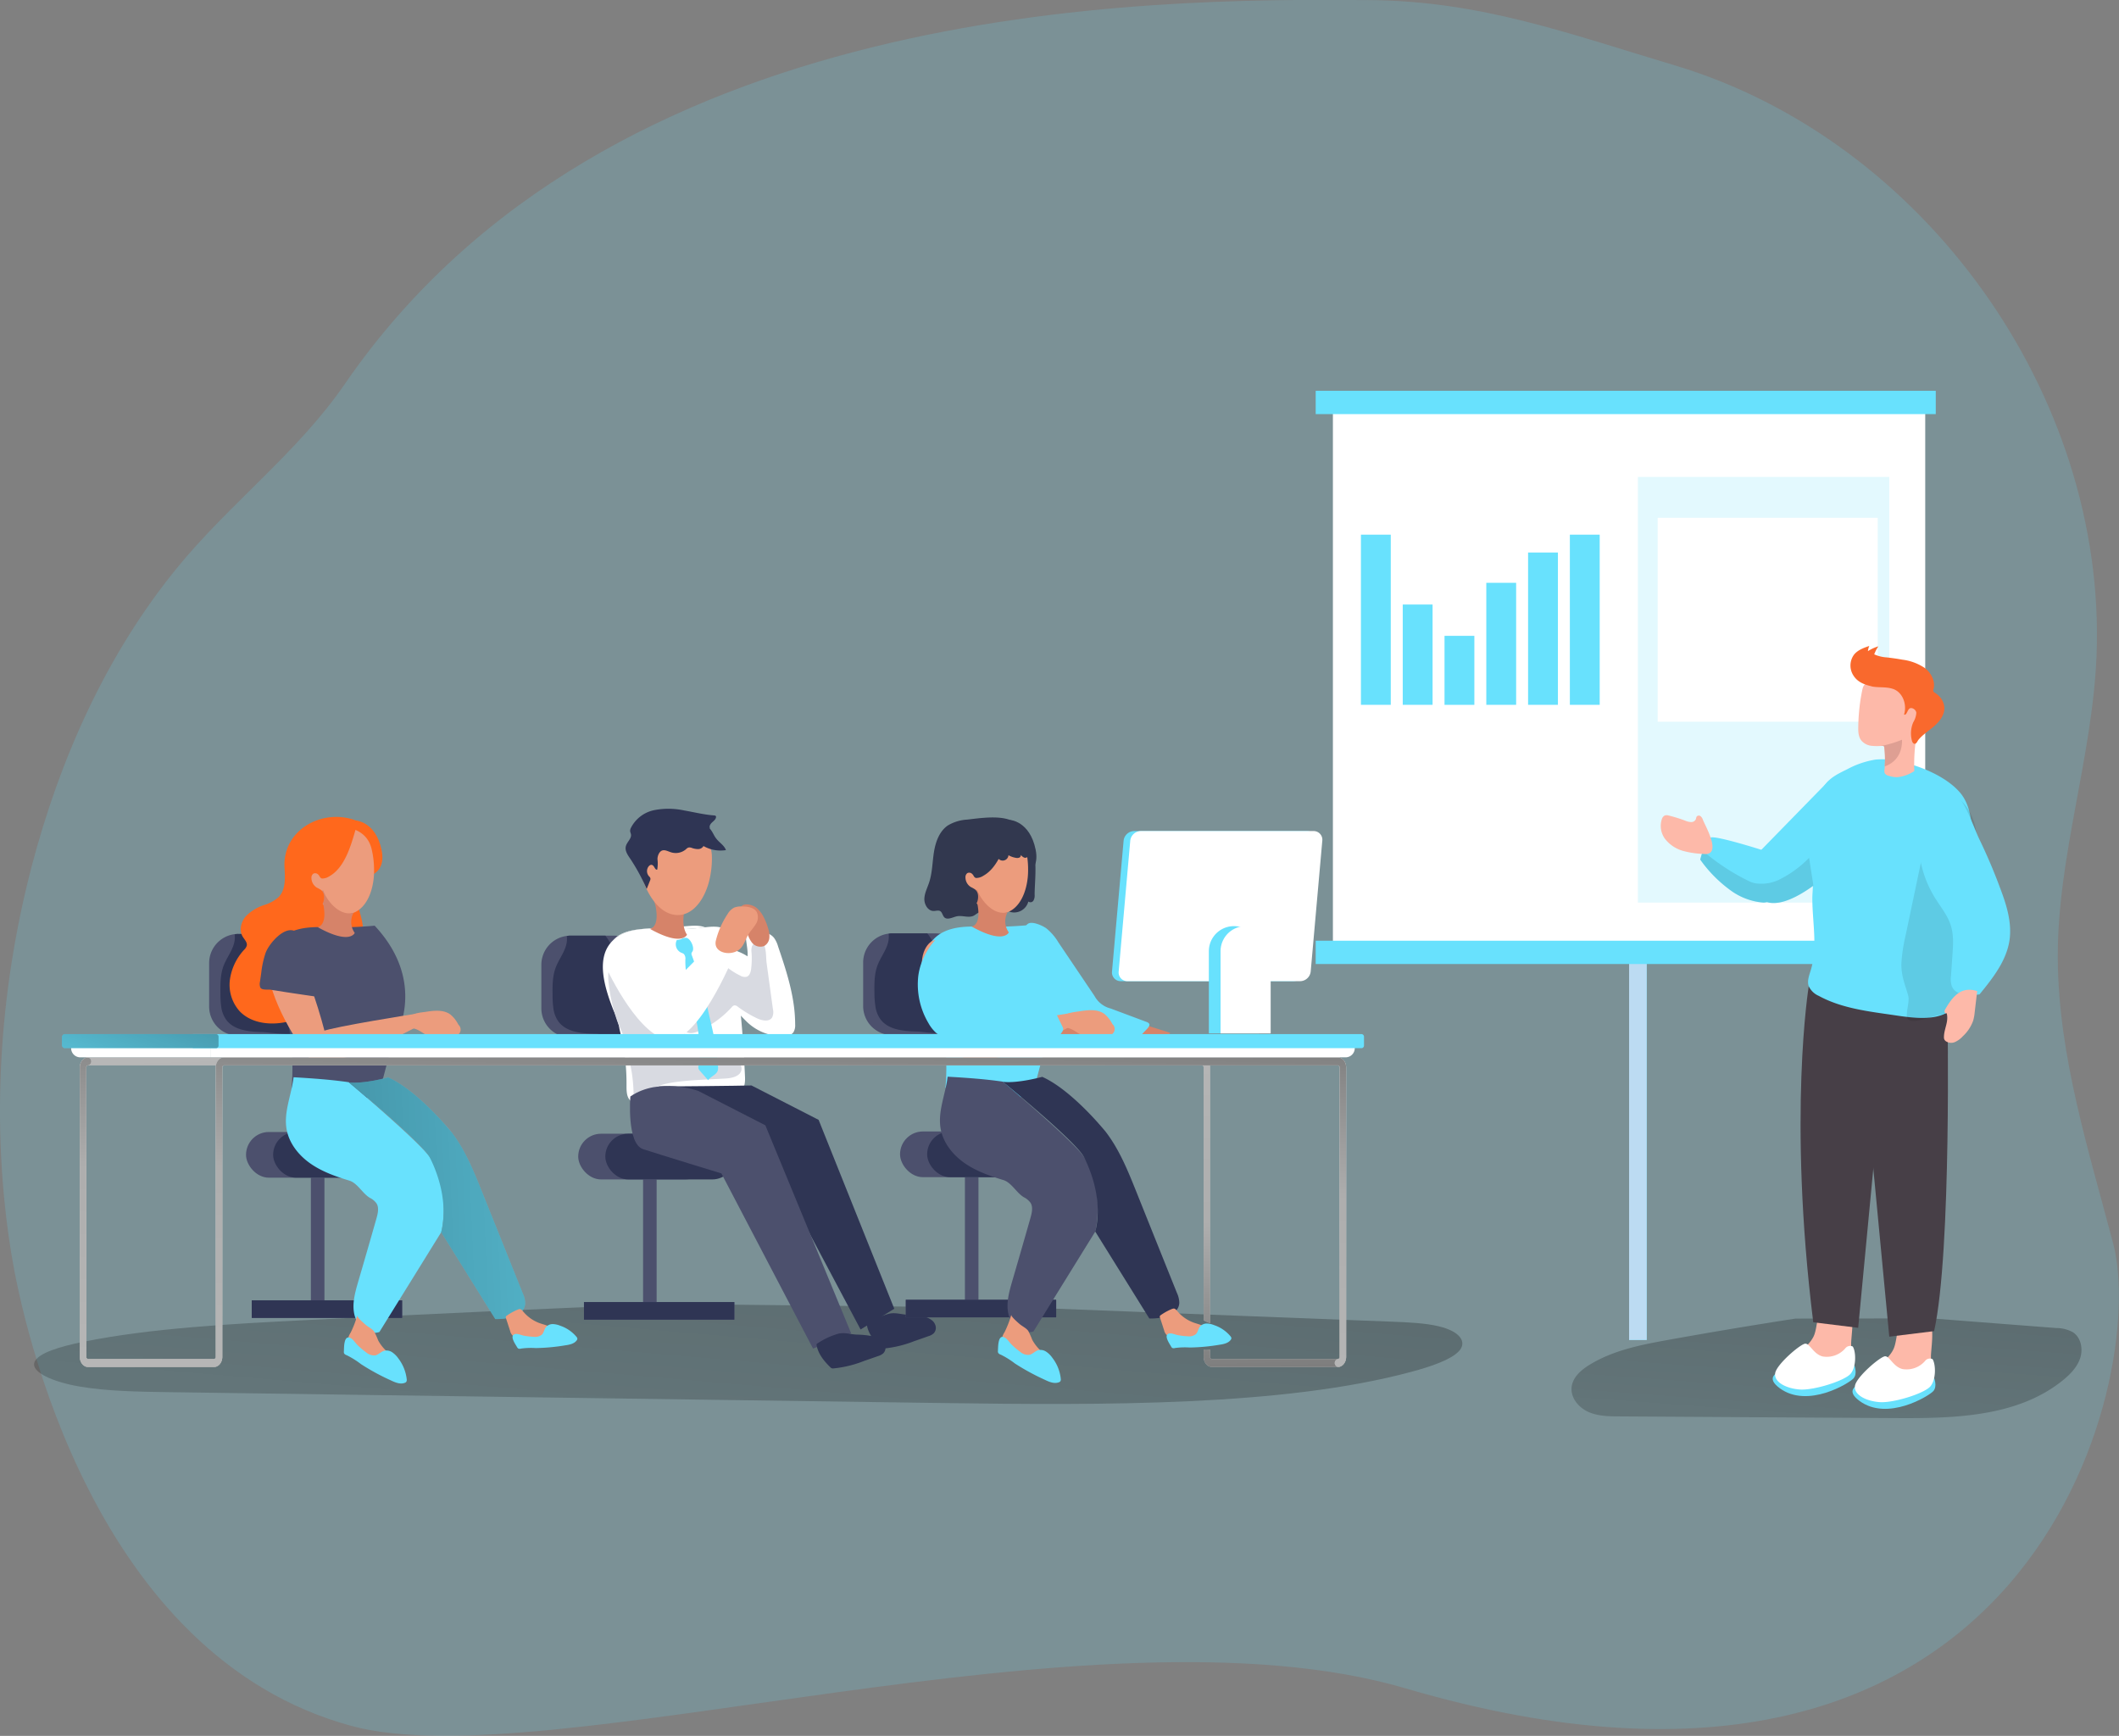 <svg id="Layer_1" data-name="Layer 1" xmlns="http://www.w3.org/2000/svg" xmlns:xlink="http://www.w3.org/1999/xlink" viewBox="0 0 691.8 566.69"><rect x="0" y="0" width="691.8" height="566.69" fill="#808080" stroke="none"/><defs><linearGradient id="linear-gradient" x1="273.14" y1="307.94" x2="243.87" y2="703.02" gradientTransform="translate(16.54 -24.03) rotate(0.69)" gradientUnits="userSpaceOnUse"><stop offset="0.01"/><stop offset="0.08" stop-opacity="0.69"/><stop offset="0.21" stop-opacity="0.32"/><stop offset="1" stop-opacity="0"/></linearGradient><linearGradient id="linear-gradient-2" x1="631.54" y1="350.48" x2="611.7" y2="618.32" gradientTransform="matrix(1, 0, 0, 1, 0, 0)" xlink:href="#linear-gradient"/><linearGradient id="linear-gradient-3" x1="98.38" y1="419.67" x2="315.27" y2="410.06" gradientTransform="matrix(1, 0, 0, 1, 0, 0)" xlink:href="#linear-gradient"/><linearGradient id="linear-gradient-4" x1="263.82" y1="580.96" x2="242" y2="-137.25" gradientTransform="matrix(1, 0, 0, 1, 0, 0)" xlink:href="#linear-gradient"/><linearGradient id="linear-gradient-5" x1="263.18" y1="251.17" x2="244.34" y2="1010.05" gradientTransform="matrix(1, 0, 0, 1, 0, 0)" xlink:href="#linear-gradient"/><linearGradient id="linear-gradient-6" x1="82.66" y1="338.33" x2="56.7" y2="403.81" gradientTransform="matrix(1, 0, 0, 1, 0, 0)" xlink:href="#linear-gradient"/></defs><title>4. </title><path d="M29.92,434.72c3.77,23.2,26.8,131.1,110.92,154,63.67,17.37,242.38-42.19,344.27-12.23,204.95,60.24,242.49-101.51,231-145.2-8-30.45-17.83-61-18.09-92.8-.27-33.27,11.38-66,12.66-99.48,3.22-84.79-56.35-168-137.63-192.34-34.8-10.41-63.24-21-99.55-21.33-73.69-.63-248.57,0-334.71,125.3-15.39,22.4-37.75,39.15-54.92,60.21-23,28.22-38.17,62.25-47.38,97.47C25.79,349.41,23.13,392.93,29.92,434.72Z" transform="translate(-26.2 -25.31)" fill="#68e1fd" opacity="0.18" style="isolation:isolate"/><rect x="531.86" y="290.26" width="5.74" height="147.17" fill="#68e1fd"/><rect x="531.86" y="290.26" width="5.74" height="147.17" fill="#bcdbf2"/><path d="M366.31,452.36l114.2,4.41c5.37.21,11,.45,15.47,1.53,7.19,1.74,9.17,5.29,6.52,8.1s-9,5-15.7,6.79c-41.58,11.16-99.88,10.9-153.39,10.14L81,479.78c-9.74-.14-19.81-.3-28.65-1.8s-16.13-4.71-14.89-8c1.12-3,8.54-5.14,16-6.65,21.9-4.43,47.89-5.84,73.25-7.1q57.67-2.88,115.58-5.26" transform="translate(-26.2 -25.31)" fill="url(#linear-gradient)"/><path d="M656.67,455.7l40.79,3.15a11.4,11.4,0,0,1,5.54,1.4c2.57,1.72,3.29,5.37,2.36,8.32s-3.18,5.29-5.58,7.25c-14.8,12.09-35.62,12.55-54.73,12.43l-90.16-.55c-3.48,0-7.08-.06-10.24-1.51s-5.78-4.69-5.35-8.14c.39-3.11,3-5.43,5.69-7.1,7.8-4.86,17.08-6.65,26.13-8.28q20.58-3.71,41.25-6.9" transform="translate(-26.2 -25.31)" fill="url(#linear-gradient-2)"/><rect x="435.16" y="131.83" width="193.38" height="177.9" fill="#fff"/><rect x="534.72" y="155.69" width="82.08" height="138.97" fill="#68e1fd" opacity="0.18" style="isolation:isolate"/><rect x="541.19" y="169.03" width="71.84" height="66.58" fill="#fff"/><rect x="429.54" y="127.58" width="202.44" height="7.61" fill="#68e1fd"/><rect x="429.54" y="307.1" width="202.44" height="7.61" fill="#68e1fd"/><rect x="236.15" y="410.34" width="4.42" height="40.88" transform="translate(450.52 836.24) rotate(-180)" fill="#4c506d"/><rect x="216.84" y="450.37" width="49.09" height="5.73" transform="translate(456.58 881.17) rotate(-180)" fill="#4c506d"/><rect x="216.84" y="450.37" width="49.09" height="5.73" transform="translate(456.58 881.17) rotate(-180)" fill="#2f3554"/><rect x="214.97" y="395.41" width="42.36" height="14.92" rx="7.46" transform="translate(446.1 780.44) rotate(180)" fill="#4c506d"/><rect x="223.81" y="395.41" width="42.36" height="14.92" rx="7.46" transform="translate(463.79 780.44) rotate(-180)" fill="#2f3554"/><path d="M202.94,340.27v14.21a9.5,9.5,0,0,0,9.5,9.5h14.2a9.51,9.51,0,0,0,9.51-9.5V340.27a9.51,9.51,0,0,0-9.51-9.51h-14.2a8.83,8.83,0,0,0-1.27.09A9.5,9.5,0,0,0,202.94,340.27Z" transform="translate(-26.2 -25.31)" fill="#4c506d"/><path d="M206.88,354.56a9.45,9.45,0,0,0,1.6,4.18c2.57,3.52,7.57,3.95,11.92,4.06,3.24.08,14.54,2.51,13.73-2.92-.43-2.85-2.14-5.88-3-8.63s-2.68-6.3-2.68-9.08a51.47,51.47,0,0,0-2.42-7.74,16.85,16.85,0,0,0-2.2-3.67H212.43a3.61,3.61,0,0,0-1.18.14c.46,3.82-2.07,6.52-3.46,9.86-1.25,3-1.23,6.29-1.19,9.5A31,31,0,0,0,206.88,354.56Z" transform="translate(-26.2 -25.31)" fill="#2f3554"/><path d="M226.49,355.14a27.1,27.1,0,0,1,1.77,5.08c.38,2.14,1,4.23,1.41,6.38a72.72,72.72,0,0,1,1.07,13.09c0,1.73,0,3.69,1.24,4.89a6.14,6.14,0,0,0,3.17,1.3c2.25.45,4.28,1.34,6.52,1.72a44.4,44.4,0,0,0,7.38.44c7.28,0,20.83-.81,20.38-11-.49-11.54-1.39-22.76-3-34.26-.55-3.85-.66-8.29-1.83-12-1-3.11-4.61-3.14-7.62-2.82l-.57.06c-.58.06-1.16.13-1.73.21a82.48,82.48,0,0,1-12.07.35c-4.54-.14-11.79-.59-16.25,3.68a9.78,9.78,0,0,0-.87.94C221,338.62,223.42,347.4,226.49,355.14Z" transform="translate(-26.2 -25.31)" fill="#fff"/><path d="M285.2,352.42a47.3,47.3,0,0,1,.6,7.34,4.46,4.46,0,0,1-.53,2.48c-.76,1.16-2.35,1.39-3.74,1.36a16.81,16.81,0,0,1-11.68-4.89,72.52,72.52,0,0,1-7.92-9.32,7.65,7.65,0,0,1-1.79-5.65c0-2.79.11-5.59.36-8.37.06-.65,4.55-.14,5,0a18.32,18.32,0,0,1,4.75,2.13c.17-1.83-.35-3.92-.5-5.78a2.81,2.81,0,0,1,.19-1.63c.51-.91,1.78-1,2.83-.9,2.25.16,4.74.54,6.14,2.3a8.69,8.69,0,0,1,1.3,2.75C282.23,340.17,284.24,346.23,285.2,352.42Z" transform="translate(-26.2 -25.31)" fill="#fff"/><path d="M278.54,354.76a4,4,0,0,1-.27,2.72c-1,1.52-3.3,1-4.93.26a38.34,38.34,0,0,1-6.21-3.74,1.68,1.68,0,0,0-1.23-.48,1.62,1.62,0,0,0-.82.6,32.24,32.24,0,0,1-10.9,7.84c-1.41.62-3.27,1-4.29-.11s-.21-3.19.69-4.58l10.72-16.56a1.21,1.21,0,0,1,.57-.55c.41-.14.82.17,1.15.45a22.28,22.28,0,0,0,4.87,3.2,2.84,2.84,0,0,0,2.07.37c1-.34,1.34-1.56,1.47-2.6a27.59,27.59,0,0,0,.14-5.22,4.86,4.86,0,0,1,.14-2.15,2.4,2.4,0,0,1,3.43-1c1.32,1,1.11,4.78,1.33,6.39Z" transform="translate(-26.2 -25.31)" fill="#d8dae1"/><path d="M241.48,354.18a15.52,15.52,0,0,0,3.85,4.61c1.75,1.36,5.8,6.71,8.31,5.08a10.16,10.16,0,0,1-3.81,2.1c3.88,2.73,8.77,3.46,13.43,4.33a9.11,9.11,0,0,1,3.44,1.16,3.24,3.24,0,0,1,1.58,3.07c-.34,2.1-3,2.73-5.14,2.86-5.23.32-10.49.43-15.69,1.07-4.43.54-9.2,1.7-11.93,5.23a2,2,0,0,1-.79.72,1.22,1.22,0,0,1-1.4-.68,3.78,3.78,0,0,1-.29-1.67,48,48,0,0,0-2-12.82c-.5-1.68-.56-3.39-1.05-5-.6-2-1.69-3.87-2.37-5.84a57.17,57.17,0,0,1-2.73-12.27c-.32-2.93-.11-6.47,2.41-8a5.53,5.53,0,0,1,6,.62,12.61,12.61,0,0,1,3.68,5.11C238.49,347.23,239.63,351,241.48,354.18Z" transform="translate(-26.2 -25.31)" fill="#d8dae1"/><path d="M252.28,335.91a1.82,1.82,0,0,0-.33.63,1.46,1.46,0,0,0,.15.73,136.15,136.15,0,0,1,5.52,19.05c1.34,5.67,2.69,11.38,3,17.21a3.55,3.55,0,0,1-.09,1.26c-.44,1.44-2.32,1.89-3.14,3.15l-2.73-3.11a2.19,2.19,0,0,1-.42-.62,2.25,2.25,0,0,1,0-1c.93-6.23-.09-12.58-1.55-18.7-1.25-5.26-2.84-10.53-2.74-15.94a2.31,2.31,0,0,0-.49-1.83,3.76,3.76,0,0,0-.9-.44,3,3,0,0,1-1.38-4.13,3.62,3.62,0,0,0,1.66-.42,2.43,2.43,0,0,1,1.68-.22C251.75,332,253,334.72,252.28,335.91Z" transform="translate(-26.2 -25.31)" fill="#68e1fd"/><path d="M226.34,332.29c4.46-4.27,11.71-3.82,16.25-3.68a82.48,82.48,0,0,0,12.07-.35c.57-.08,1.15-.15,1.73-.21-2.39-1-5.79-.32-8.35-.24q-5.81.19-11.61.71C232.76,328.85,228.72,329.48,226.34,332.29Z" transform="translate(-26.2 -25.31)" fill="#fff"/><path d="M240.08,316.32a8.17,8.17,0,0,0,9.93,4.91s-1.88,5.74.48,9.21c0,0-1.57,4-12.12-1.91,0,0,2.85-.24,2.07-6.09a12.66,12.66,0,0,0-2.07-5.63A1,1,0,0,0,240.08,316.32Z" transform="translate(-26.2 -25.31)" fill="#d68369"/><path d="M245.26,323.7c5.57,1.64,10.11-2.95,12.17-9.73.22-.74.41-1.51.57-2.3a29.51,29.51,0,0,0,.61-6.86c-.3-11.12-16.29-10-16.29-10C229.38,297.71,235.57,320.86,245.26,323.7Z" transform="translate(-26.2 -25.31)" fill="#ec9c7d"/><path d="M279.88,392.89l-.33-.34c1.31,1.47,2.19,2.53,2.46,2.86C281.35,394.54,280.63,393.7,279.88,392.89Z" transform="translate(-26.2 -25.31)" fill="#dc9bd5"/><path d="M253.46,293a8.51,8.51,0,0,1,5,3.48c.61.91,1,1.94,1.74,2.79,1,1.21,2.48,2.08,3,3.56a11.21,11.21,0,0,1-7.33-1.33,2.05,2.05,0,0,1-1.75,1,6.13,6.13,0,0,1-2.07-.39,1.9,1.9,0,0,0-1.15-.1,2.28,2.28,0,0,0-.76.55,5.12,5.12,0,0,1-4.82,1c-1-.3-2-.91-2.93-.6s-1.54,1.67-1.54,2.82a11.56,11.56,0,0,1-.09,3.43c-.7.12-.84-1-1.46-1.42s-1.21.11-1.53.64a2.52,2.52,0,0,0,.29,2.92,1.66,1.66,0,0,1,.48.67,1.24,1.24,0,0,1-.13.77l-1.08,2.73A64.79,64.79,0,0,0,232,305.7c-.86-1.25-1.86-2.68-1.47-4.15s2-2.55,1.64-4a8.28,8.28,0,0,1-.24-.81,2.12,2.12,0,0,1,.25-1.18,11,11,0,0,1,7.57-5.77,24.23,24.23,0,0,1,9.78.09c3.24.56,6.44,1.37,9.72,1.62.27,0,.58.07.7.31a.63.63,0,0,1,0,.36c-.13.7-.79,1.17-1.32,1.66s-1,1.28-.61,1.89" transform="translate(-26.2 -25.31)" fill="#2f3554"/><path d="M241.39,380s6.77,16.92,12.21,18.7,25.56,7.91,25.56,7.91l28,52.71,11-6.77-24.7-61.66-21.92-11.23S265.93,379.82,241.39,380Z" transform="translate(-26.2 -25.31)" fill="#2f3554"/><path d="M232,383.25s-1.27,15.43,4.17,17.21,25.55,7.92,25.55,7.92l29.92,57.18,12.43-5-28-67.89-21.91-11.23S241.43,376.8,232,383.25Z" transform="translate(-26.2 -25.31)" fill="#4c506d"/><path d="M322.66,454.51a29.14,29.14,0,0,1,4.28.43,7.09,7.09,0,0,1,3.63,1.47,3.45,3.45,0,0,1,1.13,2,2.6,2.6,0,0,1-.67,2.17,4.41,4.41,0,0,1-1.76.94c-1.51.54-3,1.06-4.54,1.59a37,37,0,0,1-10,2.43,1.36,1.36,0,0,1-.6-.06,1.68,1.68,0,0,1-.4-.3c-2.06-2-4-4.38-4.5-7.22a.57.57,0,0,1,0-.29.55.55,0,0,1,.24-.26,24.1,24.1,0,0,1,6.75-3.17C318.42,453.62,320.43,454.46,322.66,454.51Z" transform="translate(-26.2 -25.31)" fill="#2f3554"/><path d="M306.24,461a29.28,29.28,0,0,1,4.28.43,7.16,7.16,0,0,1,3.63,1.47,3.39,3.39,0,0,1,1.12,2,2.58,2.58,0,0,1-.67,2.17,4.35,4.35,0,0,1-1.76.94c-1.51.54-3,1.06-4.54,1.58a36.46,36.46,0,0,1-10,2.44,1.39,1.39,0,0,1-.61-.06,1.62,1.62,0,0,1-.39-.3c-2.06-2-4-4.38-4.5-7.22a.61.61,0,0,1,0-.3.64.64,0,0,1,.24-.25,24.23,24.23,0,0,1,6.75-3.17C302,460.14,304,461,306.24,461Z" transform="translate(-26.2 -25.31)" fill="#2f3554"/><path d="M223.7,340.3s9.55,21.4,19.67,24.29,22.31-27.1,22.31-27.1l-8.12-3.06-13.63,13.7s-8.45-17.94-11.88-17.12S222.41,336.62,223.7,340.3Z" transform="translate(-26.2 -25.31)" fill="#fff"/><path d="M267.75,322.5a4.31,4.31,0,0,0,1,2.26A14,14,0,0,1,270,329a8.94,8.94,0,0,0,1.72,4.06,3.49,3.49,0,0,0,4,1.06,3.38,3.38,0,0,0,1.64-2.53,7.4,7.4,0,0,0-.35-3.09,19.68,19.68,0,0,0-1.48-3.77,9.38,9.38,0,0,0-2.29-3C271.85,320.54,267.94,319.52,267.75,322.5Z" transform="translate(-26.2 -25.31)" fill="#d68369"/><path d="M263.69,323.79a5.61,5.61,0,0,1,2.15-2.17,6,6,0,0,1,2.71-.38c1.8,0,3.9.33,4.76,1.9a4.06,4.06,0,0,1-.39,3.89c-.69,1.17-1.67,2.15-2.38,3.32-1,1.66-1.48,3.74-3,4.95a5.34,5.34,0,0,1-2.19,1c-2.64.61-6.09-.65-5.47-3.8A27.45,27.45,0,0,1,263.69,323.79Z" transform="translate(-26.2 -25.31)" fill="#ec9c7d"/><rect x="127.7" y="409.77" width="4.42" height="40.88" transform="translate(233.62 835.11) rotate(-180)" fill="#4c506d"/><rect x="108.39" y="449.81" width="49.09" height="5.73" transform="translate(239.67 880.04) rotate(-180)" fill="#4c506d"/><rect x="108.39" y="449.81" width="49.09" height="5.73" transform="translate(239.67 880.04) rotate(-180)" fill="#2f3554"/><rect x="106.52" y="394.85" width="42.36" height="14.92" rx="7.46" transform="translate(229.2 779.31) rotate(-180)" fill="#4c506d"/><rect x="115.36" y="394.85" width="42.36" height="14.92" rx="7.46" transform="translate(246.89 779.31) rotate(180)" fill="#2f3554"/><path d="M94.48,339.7v14.21a9.51,9.51,0,0,0,9.5,9.51h14.21a9.51,9.51,0,0,0,9.51-9.51V339.7a9.5,9.5,0,0,0-9.51-9.5H104a9,9,0,0,0-1.27.08A9.52,9.52,0,0,0,94.48,339.7Z" transform="translate(-26.2 -25.31)" fill="#4c506d"/><path d="M98.43,354a9.45,9.45,0,0,0,1.6,4.18c2.57,3.52,7.56,3.95,11.92,4.06,3.24.09,14.53,2.51,13.72-2.92-.42-2.85-2.13-5.87-3-8.62s-2.68-6.3-2.68-9.08a52,52,0,0,0-2.42-7.75,16.79,16.79,0,0,0-2.2-3.66H104a3.57,3.57,0,0,0-1.18.13c.46,3.83-2.07,6.52-3.47,9.86-1.24,3-1.22,6.29-1.18,9.51A29.44,29.44,0,0,0,98.43,354Z" transform="translate(-26.2 -25.31)" fill="#2f3554"/><path d="M122.93,314.73c2.17,3,8.76,5.83,8.76,5.83.76-2.93-.85-4-.85-4-1.7.15-3.91-4-3.19-5.27.9-1.61,2.14-1,3-.34a7.88,7.88,0,0,0,3-5.54c.11-1.27-2.08-4.86,2.12-6.41s10.12,0,10.12,0,1.53-3.92-3.36-5.79c-11-4.23-24.18,3-23.44,15.36.19,3.35.42,7.16-1.91,9.58a12.6,12.6,0,0,1-4.76,2.62,14.56,14.56,0,0,0-6,3.7c-1.55,1.8-2.21,4.55-1,6.58.59,1,1.6,1.91,1.34,3a3.14,3.14,0,0,1-.84,1.3,18,18,0,0,0-4.67,9.85,12.92,12.92,0,0,0,3.2,10.24c3.4,3.56,8.83,4.49,13.7,3.76A17.6,17.6,0,0,0,128.64,354c4.06-4.5,4.58-11,5.72-17a3.58,3.58,0,0,1,.84-2c1.19-1.11,3.09-.21,4.72-.25,2.8-.06,4.68-3.13,4.75-5.93s-1.07-5.47-1.63-8.21-.4-6,1.72-7.81c.8-.69,1.8-1.1,2.65-1.72,3.79-2.73,3.56-9,.33-12.35s-8.42-4.19-13-3.39c-3.69.64-12,2.69-13.74,6.1S120.75,311.75,122.93,314.73Z" transform="translate(-26.2 -25.31)" fill="#ff681c"/><path d="M111.65,336.24a11.82,11.82,0,0,1,2.51-8.4c2.21-2.57,5.58-3.72,8.72-5,1.33-.53,2.77-1.21,3.34-2.53a11.78,11.78,0,0,0,.44-2.8c.15-.94.7-2,1.64-2.09a2.22,2.22,0,0,1,1.61.57c2,1.53,2.63,4.35,2.18,6.83a18.4,18.4,0,0,1-3.23,6.75,27.7,27.7,0,0,0-3.71,6.54c-.61,1.81-.78,3.74-1.22,5.6-1,4.09-4.41,6.52-8.44,4.2C112.69,344.32,111.82,339.1,111.65,336.24Z" transform="translate(-26.2 -25.31)" fill="#ff681c"/><path d="M148.52,327.5a136.16,136.16,0,0,1-14.38.54c-4.85-.14-12.79-.65-17.12,4.62-5.38,6.54-.75,18,3,26.66,1.4,3.22,2.08,13.64,1.36,21.26,0,0,15.08,5.27,28.34,2.53L154.27,366S166.92,347.25,148.52,327.5Z" transform="translate(-26.2 -25.31)" fill="#4c506d"/><path d="M142.49,293.2s6.4.37,8.3,9.64-7.34,9.11-7.34,9.11l-5.61-16.08Z" transform="translate(-26.2 -25.31)" fill="#ff681c"/><path d="M138.23,323.75c5.79.48,9.31-4.92,10-12a22.83,22.83,0,0,0,.09-2.36,29.08,29.08,0,0,0-.78-6.84c-2.54-10.84-18-6.5-18-6.5C117.44,301.49,128.17,322.92,138.23,323.75Z" transform="translate(-26.2 -25.31)" fill="#ec9c7d"/><path d="M131.63,315.75c1,3.2,5.21,8.85,10,7.53a6.19,6.19,0,0,0,.38,6.59s-1.56,4-12.11-1.9c0,0,2.85-.24,2.07-6.1a12.59,12.59,0,0,0-2.07-5.62A1,1,0,0,0,131.63,315.75Z" transform="translate(-26.2 -25.31)" fill="#d68369"/><path d="M142.37,295.82c-1.51,5.24-3.52,12.68-8.64,15.55a4.3,4.3,0,0,1-2.36.74c-.78-.16-.71-.78-1.31-1.33a1.36,1.36,0,0,0-1.55-.27,1.6,1.6,0,0,0-.63,1.39,3.74,3.74,0,0,0,1.79,3.2,9.35,9.35,0,0,1,1.45.82,2.94,2.94,0,0,1,.86,1.89,5.06,5.06,0,0,1-2.51,4.83.6.6,0,0,1-.34.11.67.67,0,0,1-.38-.22l-2.29-2.09a19.16,19.16,0,0,1-2.92-3.12,9.41,9.41,0,0,1-1.63-5.26c0-.85.33-1.7.32-2.52a12,12,0,0,0-.85-3.13,11,11,0,0,1-.77-4.05c.18-2.72,2.44-4.87,4.88-6.08,3.86-1.91,8.31-2.12,12.61-2.17a6.41,6.41,0,0,1,2.54.34C141.38,294.76,141.68,295.57,142.37,295.82Z" transform="translate(-26.2 -25.31)" fill="#ff681c"/><path d="M132.12,361.76l-4.42,9.72s-9.54-11.86-13.13-24.66c-3.16-11.31,2.45-14.16,2.45-14.16,4.28-1.57,7.2,4.54,11.42,16.9C130.76,356.36,132.12,361.76,132.12,361.76Z" transform="translate(-26.2 -25.31)" fill="#ec9c7d"/><path d="M127.7,371.48s-.17-7.9,3.68-9.47,30.83-5.8,30.83-5.8l2.53,2.92S138.25,374.4,127.7,371.48Z" transform="translate(-26.2 -25.31)" fill="#ec9c7d"/><path d="M171.42,392.33c-.1-.12-.21-.23-.32-.34,1.31,1.47,2.19,2.53,2.46,2.86C172.89,394,172.18,393.14,171.42,392.33Z" transform="translate(-26.2 -25.31)" fill="#dc9bd5"/><path d="M119.75,393.88c.79,4.61,3.93,8.56,7.75,11.24s8.29,4.26,12.76,5.61c2.65.81,4.29,4.2,6.68,5.61a5.9,5.9,0,0,1,2.19,1.83c.87,1.41.43,3.22,0,4.81q-3,10.54-6.09,21.09c-1,3.49-2,7.19-1.06,10.7s4.65,6.53,8.09,5.37q10.11-16.31,20.2-32.61s3.32-13.12-3.65-24.28c-3-4.81-26.57-24.65-26.57-24.65-6-.87-12.15-1.28-18-1.62C121.39,382.67,118.79,388.25,119.75,393.88Z" transform="translate(-26.2 -25.31)" fill="#68e1fd"/><path d="M140,378.6s24,19.57,26.57,24.65c7,14.17,3.65,24.28,3.65,24.28l17.67,28.39c4.09.09,9.57-1,9.77-5.1a7.94,7.94,0,0,0-.8-3.32q-6.65-16.58-13.3-33.14c-2.63-6.57-5.35-13.28-9.56-18.92l-.38-.49,0,0-.05-.06c-.27-.33-1.15-1.39-2.46-2.86a.08.08,0,0,0,0,0c-3.82-4.28-11.28-11.92-18.18-15,0,0-8,2.22-12.83,1.62Z" transform="translate(-26.2 -25.31)" fill="#68e1fd"/><path d="M140,378.6s24,19.57,26.57,24.65c7,14.17,3.65,24.28,3.65,24.28l17.67,28.39c4.09.09,9.57-1,9.77-5.1a7.94,7.94,0,0,0-.8-3.32q-6.65-16.58-13.3-33.14c-2.63-6.57-5.35-13.28-9.56-18.92l-.38-.49,0,0-.05-.06c-.27-.33-1.15-1.39-2.46-2.86a.08.08,0,0,0,0,0c-3.82-4.28-11.28-11.92-18.18-15,0,0-8,2.22-12.83,1.62Z" transform="translate(-26.2 -25.31)" fill="url(#linear-gradient-3)"/><path d="M152.34,466.34c1.58,1.46,3.68,2.91,3.6,5.06a1,1,0,0,1-.17.6,1.15,1.15,0,0,1-.82.33c-4.85.54-9.35-2.41-13.12-5.51a5.36,5.36,0,0,1-2.17-2.89,6,6,0,0,1,1-3.54,32.71,32.71,0,0,0,2.18-5.64c-.16.58,2.28,2.63,2.69,3,.86.76,2.15,1.31,2.83,2.24a28.16,28.16,0,0,1,1.33,2.95A13.69,13.69,0,0,0,152.34,466.34Z" transform="translate(-26.2 -25.31)" fill="#ec9c7d"/><path d="M202.41,457.27c1.7.6,3.68.93,4.76,2.38a1.66,1.66,0,0,1,.36.9c0,.89-1,1.38-1.91,1.56-3.5.71-7.12.21-10.65-.3a3,3,0,0,1-1.3-.4,2.94,2.94,0,0,1-.92-1.59l-1.4-4.29a.69.69,0,0,1,0-.4.6.6,0,0,1,.28-.31,18.16,18.16,0,0,1,3-1.72c1.44-.65,1.53-.62,2.5.51A12.52,12.52,0,0,0,202.41,457.27Z" transform="translate(-26.2 -25.31)" fill="#ec9c7d"/><path d="M165.11,355.64c2.78-.44,5.92-.8,8.18.89a10.5,10.5,0,0,1,2.58,3.31,2.1,2.1,0,0,1-1.52,3.67c-2.57.62-5.34,1.21-7.81.24-1.82-.71-3.29-2.22-5.19-2.67a2.58,2.58,0,0,1-.92-.32,1.58,1.58,0,0,1-.53-.84C158.76,356.13,162.58,356,165.11,355.64Z" transform="translate(-26.2 -25.31)" fill="#ec9c7d"/><path d="M195,465.07a1.28,1.28,0,0,0,.43.49,1.46,1.46,0,0,0,.88,0,23.73,23.73,0,0,1,4.77-.17,63.9,63.9,0,0,0,9.66-.89c1.4-.2,2.95-.5,3.76-1.65a.89.89,0,0,0,.19-.45,1,1,0,0,0-.28-.67,11.86,11.86,0,0,0-5.33-3.64,6.85,6.85,0,0,0-2.44-.53,2.88,2.88,0,0,0-2.21,1c-.58.73-.66,1.78-1.31,2.44a3.5,3.5,0,0,1-2.67.71,21.26,21.26,0,0,1-3.28-.38c-.83-.16-2-.72-2.85-.5C192.44,461.31,194.44,464.11,195,465.07Z" transform="translate(-26.2 -25.31)" fill="#68e1fd"/><path d="M138.47,466.42a1.33,1.33,0,0,0,.09.74,1.5,1.5,0,0,0,.82.56,27.23,27.23,0,0,1,4.64,2.89,72.51,72.51,0,0,0,9.72,5.3c1.46.7,3.12,1.41,4.62.83a1,1,0,0,0,.47-.31,1.18,1.18,0,0,0,.16-.81,13.64,13.64,0,0,0-2.74-6.85,7.85,7.85,0,0,0-2-2,3.29,3.29,0,0,0-2.73-.47c-1,.32-1.76,1.27-2.8,1.48a4,4,0,0,1-3-1,25.79,25.79,0,0,1-2.88-2.44c-.67-.68-1.45-2-2.38-2.3C138.43,461.22,138.54,465.16,138.47,466.42Z" transform="translate(-26.2 -25.31)" fill="#68e1fd"/><path d="M112.86,336.53a31.3,31.3,0,0,0-1.37,6.37l-.42,2.93a3.2,3.2,0,0,0,.1,1.82c.48,1,2.43.61,3.39.76l5.17.82q5.16.79,10.35,1.52a20.34,20.34,0,0,0-.1-5.29c-.31-1.66-1-3.22-1.44-4.86-.33-1.33-.45-2.71-.79-4a12.68,12.68,0,0,0-4.72-7c-3.63-2.66-9,3.77-10.07,6.67A2,2,0,0,0,112.86,336.53Z" transform="translate(-26.2 -25.31)" fill="#4c506d"/><rect x="341.22" y="409.59" width="4.42" height="40.88" transform="translate(660.66 834.75) rotate(-180)" fill="#4c506d"/><rect x="321.91" y="449.62" width="49.09" height="5.73" transform="translate(666.72 879.67) rotate(-180)" fill="#4c506d"/><rect x="321.91" y="449.62" width="49.09" height="5.73" transform="translate(666.72 879.67) rotate(-180)" fill="#2f3554"/><rect x="320.04" y="394.66" width="42.36" height="14.92" rx="7.46" transform="translate(656.24 778.95) rotate(180)" fill="#4c506d"/><rect x="328.88" y="394.66" width="42.36" height="14.92" rx="7.46" transform="translate(673.93 778.95) rotate(180)" fill="#2f3554"/><path d="M308,339.52v14.21a9.5,9.5,0,0,0,9.5,9.51h14.2a9.4,9.4,0,0,0,4.6-1.19,9.61,9.61,0,0,0,3-2.58,9.38,9.38,0,0,0,1.93-5.74V339.52a9.5,9.5,0,0,0-9.51-9.5h-14.2a8.84,8.84,0,0,0-1.27.08A9.5,9.5,0,0,0,308,339.52Z" transform="translate(-26.2 -25.31)" fill="#4c506d"/><path d="M312,353.81a9.45,9.45,0,0,0,1.6,4.18c2.57,3.52,7.57,3.95,11.92,4.06,3.24.08,14.54,2.51,13.73-2.92-.43-2.85-2.14-5.87-3-8.62s-2.68-6.31-2.68-9.09a51.84,51.84,0,0,0-2.42-7.74,16.55,16.55,0,0,0-2.2-3.66H317.51a3.63,3.63,0,0,0-1.19.13c.47,3.83-2.06,6.52-3.46,9.86-1.25,3-1.22,6.29-1.18,9.5A29.47,29.47,0,0,0,312,353.81Z" transform="translate(-26.2 -25.31)" fill="#2f3554"/><path d="M336.45,314.55c2.17,3,8.77,5.83,8.77,5.83.76-2.94-.86-4-.86-4-1.69.15-3.91-4-3.19-5.27.9-1.62,2.14-1,3-.34a7.87,7.87,0,0,0,3-5.54c.1-1.27-2.09-4.86,2.11-6.41s10.13,0,10.13,0,1.52-3.93-3.37-5.8c-4-1.52-9.92-.63-14.06-.15a13.79,13.79,0,0,0-6.34,1.92c-2.77,1.9-4,5.37-4.53,8.69s-.52,6.75-1.58,9.94c-.58,1.77-1.5,3.47-1.55,5.33s1.21,4,3.07,3.95c.72,0,1.51-.32,2.13.06s.74,1.4,1.3,2c1,1,2.69,0,4.1-.32,1.84-.38,3.89.64,5.55-.22.69-.36,1.26-1,2-1.1,1-.1,1.83.82,2.83.94,1.71.21,3-1.9,4.7-1.85a6.75,6.75,0,0,1,2.17.75,4.8,4.8,0,0,0,6.1-3.34,1.14,1.14,0,0,0,1.67-.32,3.24,3.24,0,0,0,.38-1.88c0-5.59,1.56-14.33-2.72-18.78-3.23-3.37-8.41-4.2-13-3.4-3.69.65-12,2.69-13.75,6.11S334.28,311.57,336.45,314.55Z" transform="translate(-26.2 -25.31)" fill="#32384f"/><path d="M371.37,364.59c-3.48-9-6.8-19.47-6.8-19.47L362,327.32c8.77-.6,11.49,10.49,13.39,16.49,1.59,5,5.82,17,7.17,20.78Z" transform="translate(-26.2 -25.31)" fill="#d68369"/><path d="M408.27,362.49c-2.27,2.78-6.37,3-10,3l-17.62-.06a3.52,3.52,0,0,1-2-.39,3.36,3.36,0,0,1-1.08-1.48c-.77-1.66-4.17-8.46-2.77-10s8.23,1.4,10,1.89Q396.61,358.75,408.27,362.49Z" transform="translate(-26.2 -25.31)" fill="#d68369"/><path d="M367.76,328.34a17.29,17.29,0,0,1,4,4.64l11.77,17.46a8.26,8.26,0,0,0,5.28,4.1l11.62,4.35c.41.15.86.35,1,.75s-.23,1-.59,1.39l-4.28,4.48a3.52,3.52,0,0,1-1.59,1.12,3.42,3.42,0,0,1-1.86-.24l-22.75-7.31a5.32,5.32,0,0,1-2-1c-1-.94-1.17-2.49-1.26-3.88a45.15,45.15,0,0,0-2-11.5c-1.33-3.93-3.57-7.66-4.08-11.83-.18-1.41-.51-3.3.91-4.07S366.54,327.47,367.76,328.34Z" transform="translate(-26.2 -25.31)" fill="#68e1fd"/><path d="M362,327.32a136.16,136.16,0,0,1-14.38.54c-4.84-.14-12.79-.65-17.12,4.62-5.37,6.54-.74,18,3,26.66,1.4,3.21,2.09,13.64,1.36,21.26,0,0,15.08,5.27,28.34,2.52l4.55-17.07S380.44,347.06,362,327.32Z" transform="translate(-26.2 -25.31)" fill="#68e1fd"/><path d="M356,293s6.4.38,8.3,9.64-7.34,9.12-7.34,9.12l-5.61-16.08Z" transform="translate(-26.2 -25.31)" fill="#32384f"/><path d="M351.75,323.57c5.79.48,9.31-4.93,10-12,.07-.77.1-1.56.1-2.36a29.1,29.1,0,0,0-.79-6.84c-2.53-10.84-18-6.5-18-6.5C331,301.31,341.69,322.74,351.75,323.57Z" transform="translate(-26.2 -25.31)" fill="#ec9c7d"/><path d="M345.16,315.57c1,3.2,5.21,8.85,10,7.53a6.17,6.17,0,0,0,.39,6.59s-1.57,4-12.12-1.91c0,0,2.85-.23,2.07-6.09a12.45,12.45,0,0,0-2.07-5.62A1,1,0,0,0,345.16,315.57Z" transform="translate(-26.2 -25.31)" fill="#d68369"/><path d="M355.89,295.64c-1.5,5.24-3.52,12.68-8.63,15.55a4.36,4.36,0,0,1-2.37.74c-.78-.16-.7-.78-1.31-1.33a1.35,1.35,0,0,0-1.55-.27,1.61,1.61,0,0,0-.63,1.39,3.7,3.7,0,0,0,1.8,3.19,9.29,9.29,0,0,1,1.44.83,2.92,2.92,0,0,1,.86,1.89,5.06,5.06,0,0,1-2.5,4.83.63.63,0,0,1-.35.11.67.67,0,0,1-.38-.22L340,320.26a18.79,18.79,0,0,1-2.93-3.12,9.49,9.49,0,0,1-1.63-5.26c0-.85.33-1.71.32-2.52a12.41,12.41,0,0,0-.84-3.13,11.17,11.17,0,0,1-.78-4.05c.19-2.72,2.44-4.88,4.88-6.08,3.86-1.91,8.31-2.13,12.62-2.17a6.39,6.39,0,0,1,2.53.34C354.9,294.58,355.21,295.39,355.89,295.64Z" transform="translate(-26.2 -25.31)" fill="#32384f"/><path d="M345.64,361.58l-4.42,9.71s-9.54-11.85-13.12-24.65c-3.17-11.32,2.44-14.16,2.44-14.16,4.29-1.57,7.21,4.54,11.42,16.9C344.28,356.18,345.64,361.58,345.64,361.58Z" transform="translate(-26.2 -25.31)" fill="#ec9c7d"/><path d="M341.22,371.29s-.17-7.89,3.68-9.46,30.83-5.8,30.83-5.8l2.54,2.92S351.77,374.22,341.22,371.29Z" transform="translate(-26.2 -25.31)" fill="#ec9c7d"/><path d="M326,343.88a24.72,24.72,0,0,0,3.34,15.47,12.38,12.38,0,0,0,2.47,3.14,11.32,11.32,0,0,0,4.09,2.08,38.31,38.31,0,0,0,11.55,1.21c6.93,0,13.84-.45,20.75-.86a6.31,6.31,0,0,0,2.7-.56,6.39,6.39,0,0,0,2-2.1,2,2,0,0,0,.41-.87,1.87,1.87,0,0,0-.28-1l-2.25-4.65a1.53,1.53,0,0,0-2.3-.84,101.48,101.48,0,0,1-17.22,2.95,3.6,3.6,0,0,1-1.9-.2,3.18,3.18,0,0,1-1-1c-1.61-2.2-2.35-4.9-3.12-7.52-1.53-5.26-3.24-10.68-6.17-15.36-1.16-1.85-3.05-4-5.45-3-2.16.88-3.89,3.53-5,5.47A21,21,0,0,0,326,343.88Z" transform="translate(-26.2 -25.31)" fill="#68e1fd"/><path d="M392.13,345.62h56.35a3.53,3.53,0,0,0,3.46-3.15l3.78-42.72a2.84,2.84,0,0,0-2.89-3.14H396.48a3.52,3.52,0,0,0-3.45,3.14l-3.79,42.72A2.85,2.85,0,0,0,392.13,345.62Z" transform="translate(-26.2 -25.31)" fill="#68e1fd"/><path d="M394.31,345.62h56.35a3.52,3.52,0,0,0,3.45-3.15l3.79-42.72a2.84,2.84,0,0,0-2.89-3.14H398.66a3.53,3.53,0,0,0-3.46,3.14l-3.78,42.72A2.84,2.84,0,0,0,394.31,345.62Z" transform="translate(-26.2 -25.31)" fill="#fff"/><path d="M420.84,327.65h16.36a0,0,0,0,1,0,0v26.83a8.18,8.18,0,0,1-8.18,8.18h0a8.18,8.18,0,0,1-8.18-8.18V327.65A0,0,0,0,1,420.84,327.65Z" transform="translate(831.86 665) rotate(-180)" fill="#68e1fd"/><path d="M424.66,327.65H441a0,0,0,0,1,0,0v26.83a8.18,8.18,0,0,1-8.18,8.18h0a8.18,8.18,0,0,1-8.18-8.18V327.65A0,0,0,0,1,424.66,327.65Z" transform="translate(839.48 665) rotate(-180)" fill="#fff"/><path d="M385,392.15l-.33-.34c1.31,1.47,2.19,2.53,2.46,2.85C386.42,393.8,385.7,393,385,392.15Z" transform="translate(-26.2 -25.31)" fill="#dc9bd5"/><path d="M333.28,393.7c.79,4.61,3.92,8.55,7.74,11.24s8.3,4.25,12.77,5.61c2.64.81,4.28,4.19,6.67,5.6a6,6,0,0,1,2.19,1.83c.87,1.41.43,3.23,0,4.82q-3,10.54-6.08,21.08c-1,3.5-2,7.2-1.07,10.7s4.65,6.54,8.1,5.38l20.19-32.62s3.32-13.11-3.65-24.27c-3-4.81-26.56-24.65-26.56-24.65-6-.88-12.16-1.28-18-1.62C334.91,382.49,332.32,388.06,333.28,393.7Z" transform="translate(-26.2 -25.31)" fill="#4c506d"/><path d="M353.55,378.42s24,19.57,26.56,24.65c7.06,14.17,3.65,24.27,3.65,24.27l17.67,28.4c4.09.09,9.57-1,9.78-5.1a8.1,8.1,0,0,0-.8-3.32q-6.66-16.57-13.3-33.14c-2.64-6.58-5.36-13.28-9.57-18.92l-.37-.49,0,0-.05-.07c-.27-.32-1.15-1.38-2.46-2.85l0,0c-3.82-4.28-11.29-11.92-18.19-15,0,0-8,2.21-12.83,1.62Z" transform="translate(-26.2 -25.31)" fill="#2f3554"/><path d="M365.87,466.16c1.57,1.45,3.67,2.91,3.6,5a1,1,0,0,1-.17.6,1.16,1.16,0,0,1-.82.34c-4.85.54-9.36-2.42-13.13-5.52a5.31,5.31,0,0,1-2.16-2.89,5.92,5.92,0,0,1,1-3.53,34.43,34.43,0,0,0,2.18-5.64c-.17.58,2.27,2.63,2.68,3,.87.76,2.15,1.31,2.83,2.24a27.26,27.26,0,0,1,1.33,2.95A14.1,14.1,0,0,0,365.87,466.16Z" transform="translate(-26.2 -25.31)" fill="#ec9c7d"/><path d="M415.93,457.09c1.7.6,3.68.93,4.76,2.37a1.57,1.57,0,0,1,.36.91c0,.89-1,1.38-1.91,1.56-3.5.71-7.11.2-10.64-.3a3,3,0,0,1-1.31-.41,2.91,2.91,0,0,1-.92-1.58l-1.4-4.3a.69.69,0,0,1,0-.4.67.67,0,0,1,.28-.3,19,19,0,0,1,3-1.73c1.43-.64,1.53-.61,2.49.52A12.58,12.58,0,0,0,415.93,457.09Z" transform="translate(-26.2 -25.31)" fill="#ec9c7d"/><path d="M378.63,355.45c2.79-.44,5.92-.8,8.18.9a10.57,10.57,0,0,1,2.58,3.3,2.1,2.1,0,0,1-1.52,3.68c-2.57.62-5.34,1.21-7.8.24-1.82-.71-3.3-2.22-5.2-2.67a2.58,2.58,0,0,1-.92-.32,1.55,1.55,0,0,1-.52-.84C372.29,355.94,376.11,355.85,378.63,355.45Z" transform="translate(-26.2 -25.31)" fill="#ec9c7d"/><path d="M408.53,464.88a1.14,1.14,0,0,0,.43.49,1.3,1.3,0,0,0,.87,0,23.83,23.83,0,0,1,4.78-.16,63.89,63.89,0,0,0,9.65-.89c1.4-.2,2.95-.5,3.77-1.65a1,1,0,0,0,.19-.46,1.07,1.07,0,0,0-.29-.66,11.81,11.81,0,0,0-5.33-3.64,6.84,6.84,0,0,0-2.43-.53,2.91,2.91,0,0,0-2.22,1c-.57.74-.65,1.79-1.31,2.45a3.51,3.51,0,0,1-2.66.71,22.55,22.55,0,0,1-3.29-.38c-.82-.16-2-.72-2.85-.51C406,461.13,408,463.93,408.53,464.88Z" transform="translate(-26.2 -25.31)" fill="#68e1fd"/><path d="M352,466.24a1.26,1.26,0,0,0,.1.74,1.52,1.52,0,0,0,.82.56,26.53,26.53,0,0,1,4.63,2.89,75,75,0,0,0,9.73,5.3c1.45.7,3.11,1.41,4.62.83a1.14,1.14,0,0,0,.47-.31,1.18,1.18,0,0,0,.15-.81,13.43,13.43,0,0,0-2.74-6.85,7.69,7.69,0,0,0-2-2,3.29,3.29,0,0,0-2.73-.48c-1,.33-1.75,1.28-2.8,1.49a3.93,3.93,0,0,1-3-1,24,24,0,0,1-2.88-2.45c-.68-.67-1.46-2-2.38-2.29C352,461,352.07,465,352,466.24Z" transform="translate(-26.2 -25.31)" fill="#68e1fd"/><path d="M52.26,373.8v94.47c0,1.81,1.2,3.29,2.68,3.29H96.09c1.48,0,2.68-1.48,2.68-3.29V373.8a.64.64,0,0,1,.56-.69H418.6a.64.64,0,0,1,.56.69v82.53a14.87,14.87,0,0,0,1.41.67l.71.23V373.8a3.85,3.85,0,0,0-.06-.69H463a.64.64,0,0,1,.56.69v94.47a.65.65,0,0,1-.56.7H421.84a.65.65,0,0,1-.56-.7v-2.42a4.76,4.76,0,0,1-2.12.11v2.31c0,1.81,1.2,3.29,2.68,3.29H463c1.48,0,2.68-1.48,2.68-3.29V373.8c0-1.81-1.2-3.28-2.68-3.28h-408C53.46,370.52,52.26,372,52.26,373.8Zm2.11,0a.64.64,0,0,1,.57-.69H96.71a3.85,3.85,0,0,0-.06.69v94.47a.65.65,0,0,1-.56.7H54.94a.65.65,0,0,1-.57-.7Z" transform="translate(-26.2 -25.31)" fill="#fff"/><path d="M52.26,373.8v94.47c0,1.81,1.2,3.29,2.68,3.29H96.09c1.48,0,2.68-1.48,2.68-3.29V373.8a.64.64,0,0,1,.56-.69H418.6a.64.64,0,0,1,.56.69v82.53a14.87,14.87,0,0,0,1.41.67l.71.23V373.8a3.85,3.85,0,0,0-.06-.69H463a.64.64,0,0,1,.56.69v94.47a.65.65,0,0,1-.56.7H421.84a.65.65,0,0,1-.56-.7v-2.42a4.76,4.76,0,0,1-2.12.11v2.31c0,1.81,1.2,3.29,2.68,3.29H463c1.48,0,2.68-1.48,2.68-3.29V373.8c0-1.81-1.2-3.28-2.68-3.28h-408C53.46,370.52,52.26,372,52.26,373.8Zm2.11,0a.64.64,0,0,1,.57-.69H96.71a3.85,3.85,0,0,0-.06.69v94.47a.65.65,0,0,1-.56.7H54.94a.65.65,0,0,1-.57-.7Z" transform="translate(-26.2 -25.31)" fill="url(#linear-gradient-4)"/><path d="M54.94,471.56H96.09c1.48,0,2.68-1.48,2.68-3.29V373.8a.64.64,0,0,1,.56-.69H463a.64.64,0,0,1,.57.69v94.47a.64.64,0,0,1-.57.69,1.33,1.33,0,0,0,0,2.6c1.48,0,2.68-1.48,2.68-3.29V373.8c0-1.81-1.2-3.29-2.68-3.29H99.33c-1.48,0-2.68,1.48-2.68,3.29v94.47a.64.64,0,0,1-.56.69H54.94a.64.64,0,0,1-.57-.69V373.8a.64.64,0,0,1,.57-.69,1.33,1.33,0,0,0,0-2.6c-1.48,0-2.68,1.48-2.68,3.29v94.47C52.26,470.08,53.46,471.56,54.94,471.56Z" transform="translate(-26.2 -25.31)" fill="#fff"/><path d="M54.94,471.56H96.09c1.48,0,2.68-1.48,2.68-3.29V373.8a.64.64,0,0,1,.56-.69H463a.64.64,0,0,1,.57.69v94.47a.64.64,0,0,1-.57.69,1.33,1.33,0,0,0,0,2.6c1.48,0,2.68-1.48,2.68-3.29V373.8c0-1.81-1.2-3.29-2.68-3.29H99.33c-1.48,0-2.68,1.48-2.68,3.29v94.47a.64.64,0,0,1-.56.69H54.94a.64.64,0,0,1-.57-.69V373.8a.64.64,0,0,1,.57-.69,1.33,1.33,0,0,0,0-2.6c-1.48,0-2.68,1.48-2.68,3.29v94.47C52.26,470.08,53.46,471.56,54.94,471.56Z" transform="translate(-26.2 -25.31)" fill="url(#linear-gradient-5)"/><path d="M98.06,365.54H468.49a0,0,0,0,1,0,0v4.93a0,0,0,0,1,0,0H95.08a0,0,0,0,1,0,0v-1.95A3,3,0,0,1,98.06,365.54Z" transform="translate(537.38 710.71) rotate(-180)" fill="#fff"/><path d="M49.44,364.32H92.1a3,3,0,0,1,3,3v3.17a0,0,0,0,1,0,0H49.44a0,0,0,0,1,0,0v-6.15a0,0,0,0,1,0,0Z" transform="translate(118.32 709.49) rotate(-180)" fill="#fff"/><path d="M89.13,362.89H470.76a.86.86,0,0,1,.75.93v2.74a.86.86,0,0,1-.75.93H89.13Z" transform="translate(-26.2 -25.31)" fill="#68e1fd"/><path d="M47.3,362.89H96.8a.86.86,0,0,1,.75.93v2.74a.86.86,0,0,1-.75.93H47.3a1,1,0,0,1-.88-1.08V364A1,1,0,0,1,47.3,362.89Z" transform="translate(-26.2 -25.31)" fill="#68e1fd"/><path d="M47.3,362.89H96.8a.86.86,0,0,1,.75.93v2.74a.86.86,0,0,1-.75.93H47.3a1,1,0,0,1-.88-1.08V364A1,1,0,0,1,47.3,362.89Z" transform="translate(-26.2 -25.31)" fill="url(#linear-gradient-6)"/><path d="M361.87,304.46a1.51,1.51,0,0,1-.13.46,1,1,0,0,1-1.21.34,2.92,2.92,0,0,1-1.06-.86.83.83,0,0,1-.52.89,2,2,0,0,1-1.11.06,7.12,7.12,0,0,1-2.4-.86,1.89,1.89,0,0,1-3.34,1.08l-.51,1c-.47-.24-1,0-1.54-.06a2.25,2.25,0,0,1-1.83-2.27,7.77,7.77,0,0,1,.8-3.06,27.34,27.34,0,0,0,1.47-5.18,4,4,0,0,1,.53-1.63,2.73,2.73,0,0,1,1.45-.93c2.68-.79,5.77,1,7.46,3A11.18,11.18,0,0,1,361.87,304.46Z" transform="translate(-26.2 -25.31)" fill="#32384f"/><path d="M630.55,463.79a14.31,14.31,0,0,1-1.15,6.13,10.22,10.22,0,0,1-4.46,4.14,17.54,17.54,0,0,1-13,1.28,2.54,2.54,0,0,1-1.51-.91,2.27,2.27,0,0,1-.27-1.29c.1-2.39,1.71-4.44,3.42-6.12s3.63-3.24,4.69-5.38c2-4,.51-14.77,8.11-13.05C632.71,450,630.72,459.3,630.55,463.79Z" transform="translate(-26.2 -25.31)" fill="#fdb9a9"/><path d="M631.6,471.06s1.08,2.65-.25,4.2-15,10-24.15,3.21,12.46-7.71,12.46-7.71Z" transform="translate(-26.2 -25.31)" fill="#68e1fd"/><path d="M631.07,464.88a2,2,0,0,0-2.46.64,8,8,0,0,1-7.31,2.62c-3-.72-4.19-4.17-5.68-4.19s-9.43,6.75-9.87,9.65,3.6,5,8.09,5.32,14.64-2.83,16.57-5.18S632.1,466.37,631.07,464.88Z" transform="translate(-26.2 -25.31)" fill="#fff"/><path d="M656.6,468a14.34,14.34,0,0,1-1.15,6.13,10.27,10.27,0,0,1-4.46,4.14,17.58,17.58,0,0,1-13,1.28,2.54,2.54,0,0,1-1.51-.91,2.2,2.2,0,0,1-.26-1.29c.09-2.39,1.7-4.44,3.41-6.12s3.64-3.24,4.69-5.39c2-4,.51-14.76,8.11-13C658.76,454.19,656.77,463.46,656.6,468Z" transform="translate(-26.2 -25.31)" fill="#fdb9a9"/><path d="M657.65,475.21s1.08,2.66-.25,4.21-15,10-24.15,3.2,12.46-7.71,12.46-7.71Z" transform="translate(-26.2 -25.31)" fill="#68e1fd"/><path d="M657.12,469a2,2,0,0,0-2.46.63,8,8,0,0,1-7.31,2.62c-3-.71-4.19-4.16-5.68-4.18s-9.43,6.74-9.87,9.65,3.6,5,8.09,5.32,14.64-2.83,16.57-5.19S658.15,470.52,657.12,469Z" transform="translate(-26.2 -25.31)" fill="#fff"/><path d="M662,355.79s1.42,78-4.36,104.07L643,461.67,632.85,354.82Z" transform="translate(-26.2 -25.31)" fill="#473f47"/><path d="M616.71,347.27s-6.9,42.09,1.47,109.7l14.67,1.81L643,351.93Z" transform="translate(-26.2 -25.31)" fill="#473f47"/><path d="M599.54,313.7c.16,2.82,1.07,5.28,3.52,6.1a5.23,5.23,0,0,0,.63.17c4.5.9,10.41-2.53,14.53-5.52a57.27,57.27,0,0,0,4.92-4V280.3l-21.91,22.43S599.23,308.76,599.54,313.7Z" transform="translate(-26.2 -25.31)" fill="#68e1fd"/><path d="M618.06,314.35c0,1.41-.18,2.85-.18,4.26,0,7.79,1.8,15.82-.52,23.45-.52,1.71-1.25,3.53-.65,5.21a6.44,6.44,0,0,0,3.26,3.14c6.86,3.75,14.8,4.9,22.54,6,5.83.81,14.09,2.54,19.48-.6,2.29-1.33,3.07-3.82,3.8-6.3,2.33-7.9,3-16.39,3.63-24.57.09-1.08.16-2.16.22-3.24q.68-11.18.46-22.38c-.11-5.41-.53-11.26-4.07-15.35-4.71-5.44-13.8-9-20.7-10.31a23.27,23.27,0,0,0-6.81-.38,29,29,0,0,0-9.21,3.13c-3.43,1.69-6.48,3.13-8.17,6.52a45.91,45.91,0,0,0-3.82,12.34,44.33,44.33,0,0,0-.23,12.12c.21,2,.73,3.94.91,5.9C618,313.64,618.05,314,618.06,314.35Z" transform="translate(-26.2 -25.31)" fill="#68e1fd"/><path d="M649.83,358.45c2.26.67,7.47-1.4,9.2-1.71,1-.18,2-.69,3-.95,5.16-1.28,5.77-15.77,6.28-19.67,1.33-10.31,3.39-21,3.51-31.31,0-4-.06-8.05-1.37-11.81s-4-7.24-7.73-8.59c-6.59-2.38-8.55,18.45-9.45,22.77l-4.95,23.56a53.76,53.76,0,0,0-1.35,8.81c-.18,4.13,1.14,7,2.2,10.73.6,2.05-1,6-.24,7.5A1.43,1.43,0,0,0,649.83,358.45Z" transform="translate(-26.2 -25.31)" fill="#020202" opacity="0.1"/><path d="M634,267.19a5.07,5.07,0,0,0,3.18,1.59,17.38,17.38,0,0,0,3.06.05l.57,0a.66.66,0,0,1,.42.07.63.63,0,0,1,.18.46,33.92,33.92,0,0,1,.12,6.13h0c0,.37-.06.73-.1,1.1a2.16,2.16,0,0,0,.1,1.16,2,2,0,0,0,1.24.81,9,9,0,0,0,2.77.47,12.39,12.39,0,0,0,5.64-2,56.17,56.17,0,0,1,.55-10.45c.65-4.47,1.82-8.94,1.33-13.43a8.68,8.68,0,0,0-1.84-4.87c-1.61-1.81-4.22-2.4-6.65-2.39a16.86,16.86,0,0,0-9.13,2.5c-1,.69-1.13,1.56-1.36,2.7-.35,1.76-.63,3.55-.82,5.33-.22,2-.35,4.08-.38,6.13C632.83,264.18,632.93,266,634,267.19Z" transform="translate(-26.2 -25.31)" fill="#fdb9a9"/><path d="M637.52,249.45c2.29.38,4.8,0,7,.87,3,1.23,4.3,5.15,3.3,8.26.87.31,1-1.26,1.71-1.9s2.19.22,2.3,1.31a6.76,6.76,0,0,1-1,3.11,9.24,9.24,0,0,0-.41,6.11c.14.47.49,1,1,.91s.81-.93,1.1-1.29a13.17,13.17,0,0,1,1.53-1.55c1.06-.93,2.23-1.75,3.32-2.66,1.93-1.61,3.72-3.81,3.61-6.33a5.62,5.62,0,0,0-1-2.85,6.43,6.43,0,0,0-1.88-1.83c-.31-.19-.66-.4-.73-.76a1.48,1.48,0,0,1,.08-.59c.66-2.55-.76-5.29-2.86-6.88a16.71,16.71,0,0,0-7.34-2.72c-1.68-.31-3.38-.54-5.08-.74a11.5,11.5,0,0,1-4.08-1,11.54,11.54,0,0,1,1.35-2.61,13.2,13.2,0,0,0-3.41,1.57,5.55,5.55,0,0,1,.45-1.7c-1.84.63-3.8,1.34-5,2.86a6,6,0,0,0-.18,6.8c1.31,2.07,3.38,2.9,5.65,3.45Z" transform="translate(-26.2 -25.31)" fill="#f9692d"/><path d="M640.21,268.83l.57,0a.66.66,0,0,1,.42.07.63.63,0,0,1,.18.46,33.92,33.92,0,0,1,.12,6.13h0s5.86-1.49,5.66-8.7a34.89,34.89,0,0,1-6.91,2.05Z" transform="translate(-26.2 -25.31)" fill="#de9f93"/><path d="M581.27,305.92a43.12,43.12,0,0,0,10.52,10.48,21,21,0,0,0,9.89,3.55,3.56,3.56,0,0,0,1.38-.15,3.77,3.77,0,0,0,1.9-1.32,11.06,11.06,0,0,0,2.54-6.25c.24-6-6.27-9.5-6.27-9.5s-14.82-4.72-16.58-4c-1,.42-1.88,2.5-2.52,4.31C581.61,304.6,581.27,305.92,581.27,305.92Z" transform="translate(-26.2 -25.31)" fill="#68e1fd"/><path d="M581.27,305.92a43.12,43.12,0,0,0,10.52,10.48,21,21,0,0,0,9.89,3.55,3.56,3.56,0,0,0,1.38-.15,5.23,5.23,0,0,0,.63.17c4.5.9,10.41-2.53,14.53-5.52l0-.1-1.4-9a35.48,35.48,0,0,1-9.28,6.88,13.26,13.26,0,0,1-8,1.47,7.86,7.86,0,0,1-2.14-.64,70,70,0,0,1-15.27-10C581.61,304.6,581.27,305.92,581.27,305.92Z" transform="translate(-26.2 -25.31)" fill="#020202" opacity="0.1"/><path d="M679.38,315.73c2,5.29,3.67,10.9,2.88,16.48-1,6.77-5.47,12.43-9.8,17.72-3.41.51-7.88.44-9.08-2.78a7.49,7.49,0,0,1-.23-3.2l.48-7c.22-3.12.42-6.32-.48-9.31-1-3.41-3.38-6.23-5.25-9.26a36,36,0,0,1-5.27-16.33c-.39-5.42,3.71-23,11.72-17.7,3.32,2.17,6.26,11.19,8,14.81Q676.28,307.27,679.38,315.73Z" transform="translate(-26.2 -25.31)" fill="#68e1fd"/><path d="M661.33,354.69a1.46,1.46,0,0,0-.28.91c0,.32.39.62.68.47.81,2.51-.88,5.14-.88,7.78a2,2,0,0,0,.09.7,1.56,1.56,0,0,0,.59.71,3.14,3.14,0,0,0,3,.19,7.82,7.82,0,0,0,2.49-1.86,12.7,12.7,0,0,0,3.37-5.08,15.07,15.07,0,0,0,.5-2.76l.81-6.89C666.51,347.17,663.72,350.59,661.33,354.69Z" transform="translate(-26.2 -25.31)" fill="#fdb9a9"/><path d="M582.18,293a2.81,2.81,0,0,0-.76-1.22.93.93,0,0,0-1.29.09,2.73,2.73,0,0,0-.25.81,1.66,1.66,0,0,1-1.58,1,5.41,5.41,0,0,1-1.93-.47,48.49,48.49,0,0,0-5.38-1.67,2.22,2.22,0,0,0-1.3,0,1.86,1.86,0,0,0-.92,1.13,7.07,7.07,0,0,0,1.12,6.62,11.32,11.32,0,0,0,5.76,3.79,28.71,28.71,0,0,0,6.91,1,3,3,0,0,0,1.74-.24C587.17,302.18,582.91,294.86,582.18,293Z" transform="translate(-26.2 -25.31)" fill="#fdb9a9"/><rect x="444.31" y="174.54" width="9.74" height="55.55" fill="#68e1fd"/><rect x="457.96" y="197.35" width="9.74" height="32.74" fill="#68e1fd"/><rect x="471.6" y="207.57" width="9.74" height="22.53" fill="#68e1fd"/><rect x="485.24" y="190.26" width="9.74" height="39.83" fill="#68e1fd"/><rect x="498.88" y="180.37" width="9.74" height="49.72" fill="#68e1fd"/><rect x="512.52" y="174.54" width="9.74" height="55.55" fill="#68e1fd"/></svg>